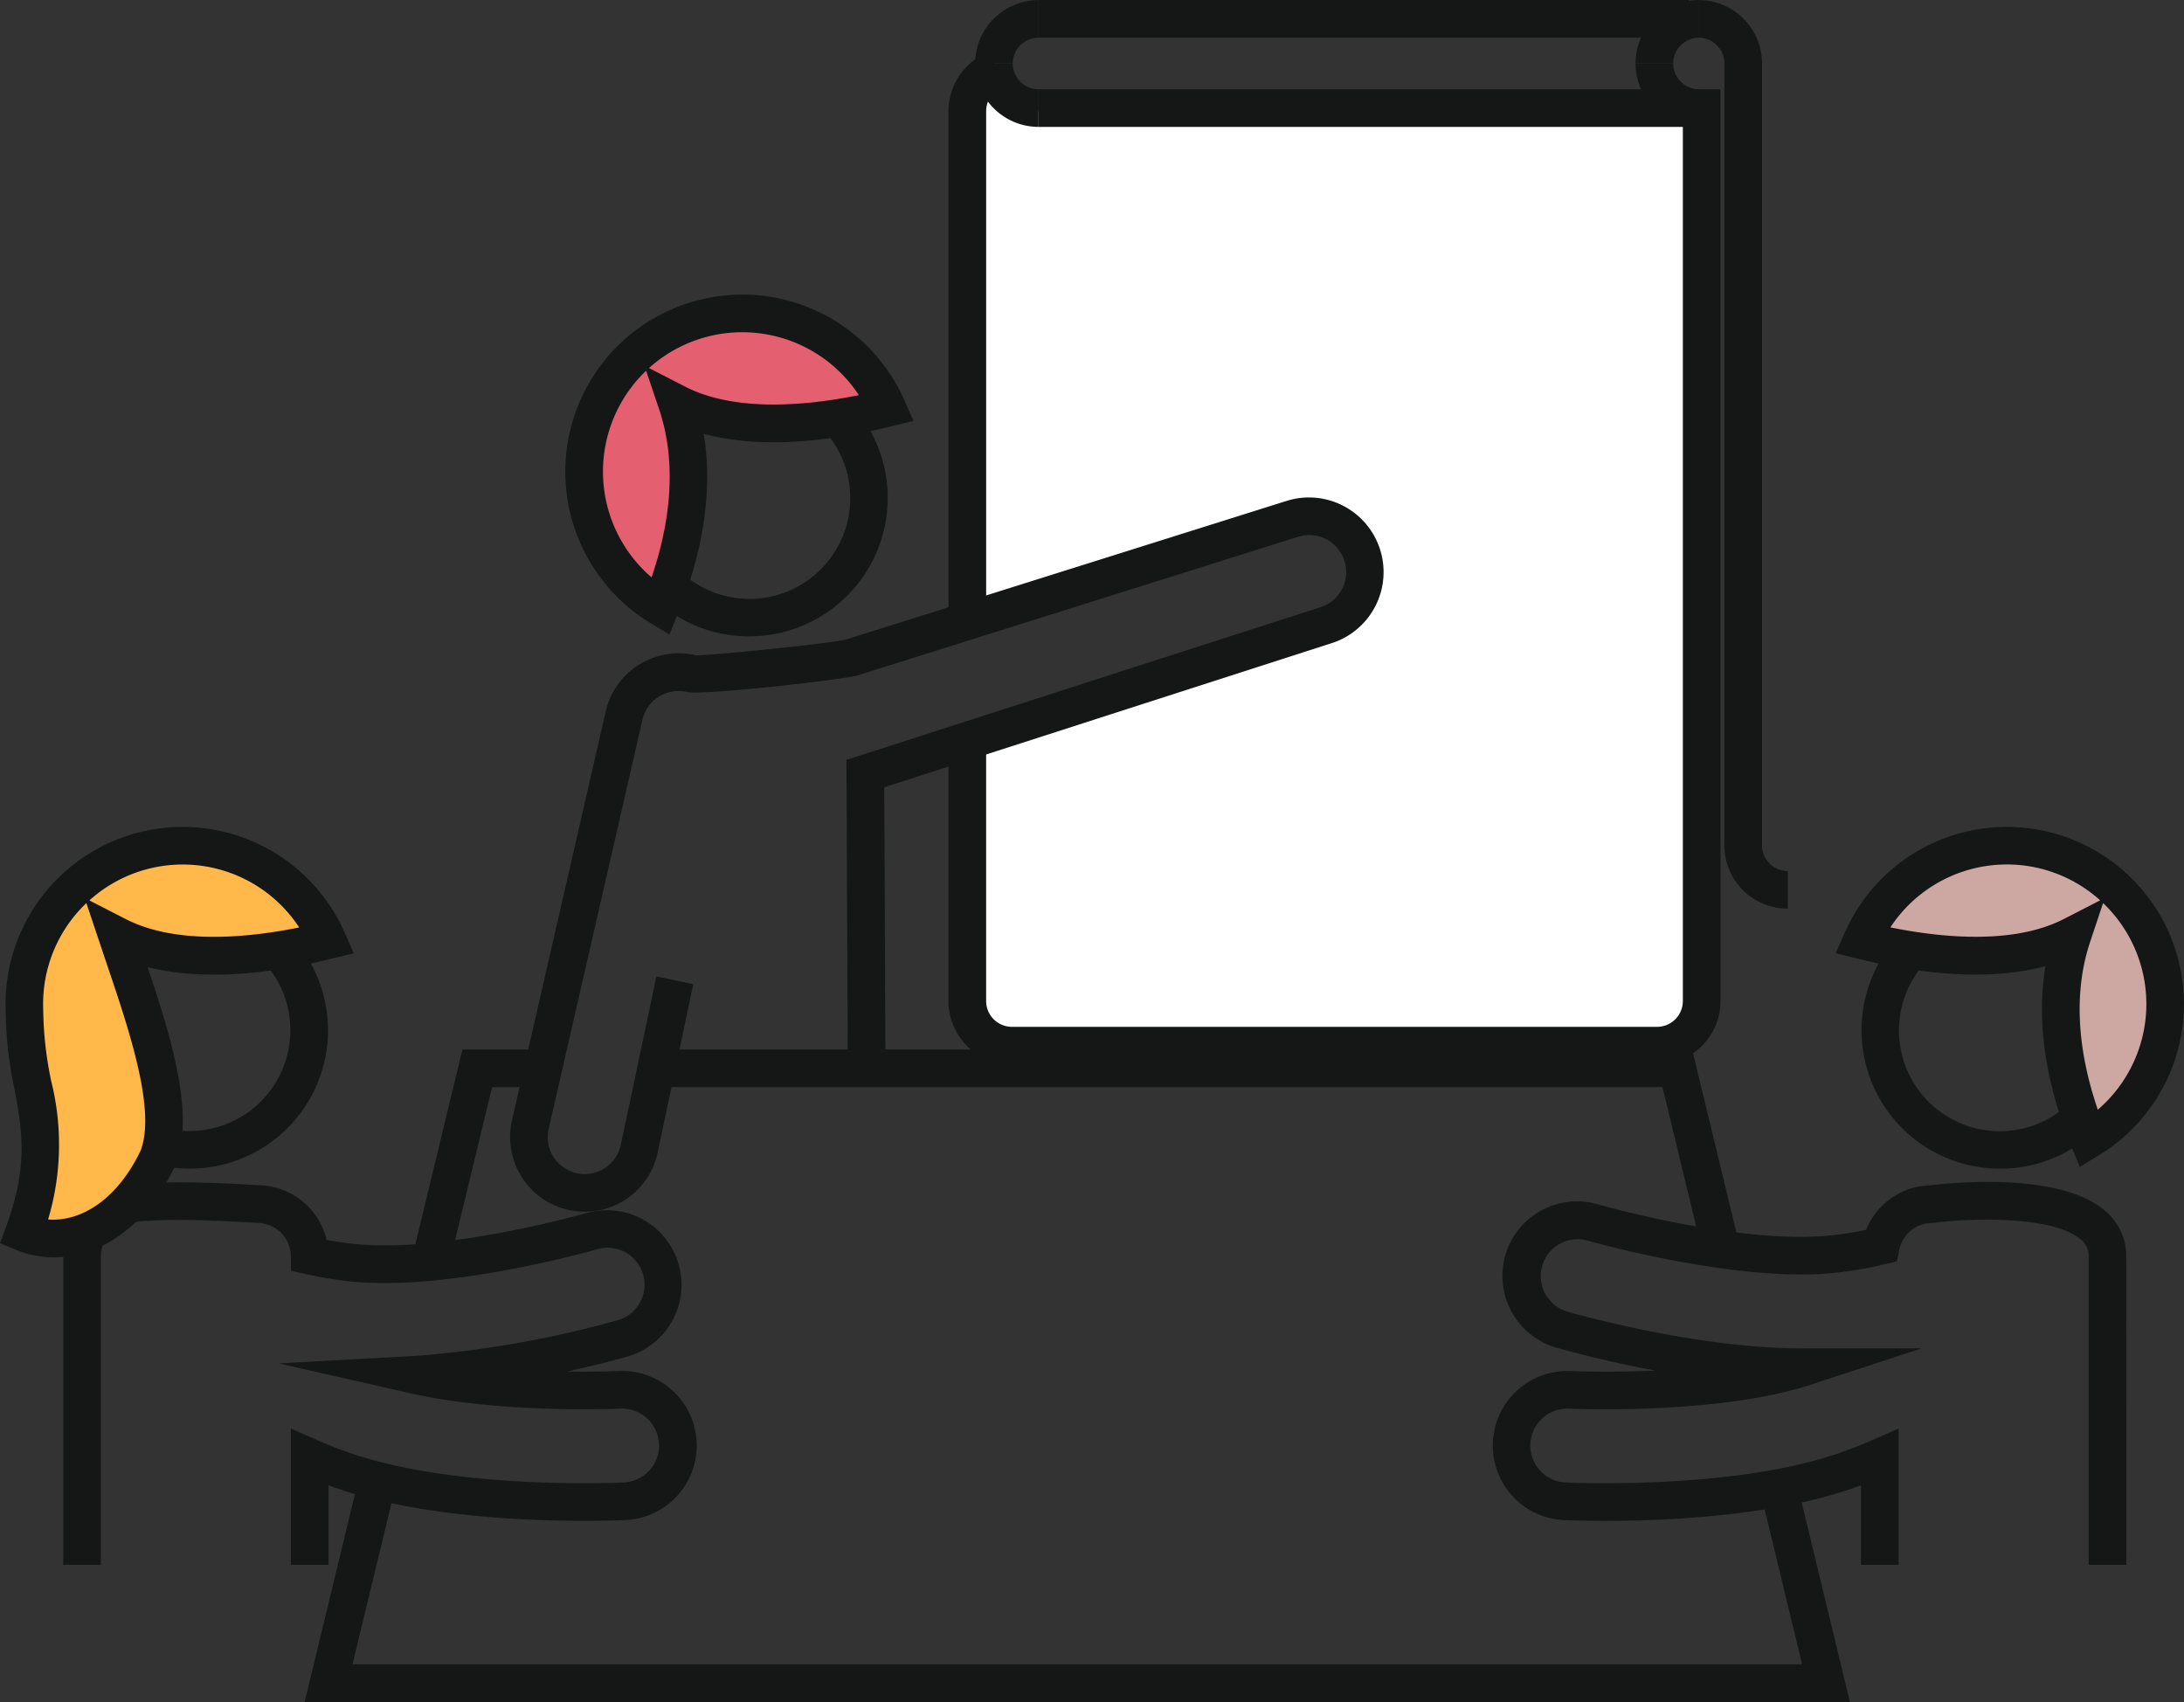<?xml version="1.0" encoding="UTF-8"?>
<svg xmlns="http://www.w3.org/2000/svg" width="170.878" height="133.156" viewBox="0 0 170.878 133.156">
  <rect x="0" y="0" width="170.878" height="133.156" fill="#333333" stroke="none"/>
  <g transform="translate(-4531 -3316.517)">
    <path d="M106.762,154.423l-51.925.326-4.735-3.1-.98,2.123s-.129,21.675-.125,41.06l27.148-8.361s6.369,1.592,3.184,7.347c-2.878,1.646-23.707,8.208-30.32,10.274.034,11.054.132,19.756.358,20.547,0,0-.083,2.938,5.306,3.266s49.149-.328,49.149-.328,3.266-1.143,3.266-5.715-.326-67.437-.326-67.437" transform="translate(4557.375 3170.486)" fill="#fff"></path>
    <path d="M51.188,195.355H48.242v-40.09a4.993,4.993,0,0,1,3.217-4.644l1.043,2.755a2.034,2.034,0,0,0-1.314,1.889Z" transform="translate(4556.969 3169.934)" fill="#151616"></path>
    <path d="M92.669,195.944A4.97,4.97,0,0,1,87.7,190.98h2.946A2.02,2.02,0,0,0,92.669,193Z" transform="translate(4578.211 3191.659)" fill="#151616"></path>
    <path d="M91.358,214.152H88.412V152.959a2.019,2.019,0,0,0-2.018-2.017V148a4.968,4.968,0,0,1,4.964,4.963Z" transform="translate(4577.506 3168.521)" fill="#151616"></path>
    <path d="M103.683,228.829H53.207a4.97,4.97,0,0,1-4.966-4.964V203.086h2.947v20.779a2.019,2.019,0,0,0,2.018,2.018h50.476a2.02,2.02,0,0,0,2.018-2.018V155.48H55.291v-2.946h53.356v71.331a4.969,4.969,0,0,1-4.964,4.964" transform="translate(4556.968 3170.964)" fill="#151616"></path>
    <rect width="50.867" height="2.946" transform="translate(4612.259 3316.517)" fill="#151616"></rect>
    <path d="M54.561,156.186a4.969,4.969,0,0,1-4.964-4.964h2.946a2.02,2.02,0,0,0,2.018,2.018Z" transform="translate(4557.698 3170.258)" fill="#151616"></path>
    <path d="M52.543,152.96H49.6A4.969,4.969,0,0,1,54.561,148v2.946a2.02,2.02,0,0,0-2.018,2.018" transform="translate(4557.698 3168.521)" fill="#151616"></path>
    <path d="M88.151,156.186a4.969,4.969,0,0,1-4.964-4.964h2.946a2.02,2.02,0,0,0,2.018,2.018Z" transform="translate(4575.779 3170.258)" fill="#151616"></path>
    <path d="M86.134,152.96H83.188A4.968,4.968,0,0,1,88.151,148v2.946a2.019,2.019,0,0,0-2.017,2.018" transform="translate(4575.78 3168.521)" fill="#151616"></path>
    <path d="M35.679,186.906c1.658-4.038,3.241-10.091,1.3-15.918,4.976,2.552,12.133,1.423,16.452.349a12.381,12.381,0,1,0-17.747,15.569" transform="translate(4546.992 3177.101)" fill="#e45f6f"></path>
    <path d="M36.9,189.577l-1.472-.894A13.854,13.854,0,1,1,55.289,171.26l.7,1.6-1.7.421c-4.24,1.052-9.911,1.884-14.708.588.881,5.3-.538,10.476-2.032,14.112Zm-1.824-20.641c-.16.152-.317.312-.469.475A10.908,10.908,0,0,0,35.5,185.1c1.266-3.692,2.138-8.522.6-13.134Zm.225-.209,2.858,1.466c3.958,2.029,9.641,1.448,13.563.651A10.913,10.913,0,0,0,35.3,168.726" transform="translate(4546.477 3176.584)" fill="#151616"></path>
    <path d="M40.864,186.83A10.734,10.734,0,0,1,33,183.446l2.138-2.026a7.886,7.886,0,1,0,11.3-11l2.083-2.083a10.832,10.832,0,0,1-7.659,18.49" transform="translate(4548.763 3179.472)" fill="#151616"></path>
    <path d="M112.454,213.977c-1.658-4.038-3.241-10.093-1.3-15.92-4.976,2.552-12.133,1.423-16.452.349a12.382,12.382,0,1,1,17.747,15.571" transform="translate(4581.981 3191.672)" fill="#cda7a2"></path>
    <path d="M112.463,216.645l-.655-1.592c-1.492-3.637-2.914-8.81-2.031-14.112-4.8,1.3-10.473.465-14.708-.589l-1.7-.42.7-1.6a13.854,13.854,0,1,1,19.859,17.423Zm1.821-20.635-1.012,3.029c-1.54,4.612-.668,9.442.6,13.134a10.9,10.9,0,0,0,.414-16.163m-16.644,1.9c3.923.8,9.605,1.38,13.563-.651l2.852-1.464a10.9,10.9,0,0,0-16.415,2.115" transform="translate(4581.263 3191.156)" fill="#151616"></path>
    <path d="M105.512,213.9a10.833,10.833,0,0,1-7.659-18.492l2.083,2.084a7.886,7.886,0,1,0,11.3,11l2.138,2.026a10.729,10.729,0,0,1-7.865,3.384" transform="translate(4581.967 3194.043)" fill="#151616"></path>
    <path d="M23.822,218.354l-2.863-.692L24.9,201.368h6.373v2.947H27.219Z" transform="translate(4542.282 3197.251)" fill="#151616"></path>
    <path d="M136.4,240.836H15.493l4.341-17.943,2.864.692-3.461,14.3H132.66l-3.27-13.52,2.864-.692Z" transform="translate(4539.34 3208.838)" fill="#151616"></path>
    <path d="M115.29,217.423l-3.172-13.108H33.359v-2.947h81.078l3.717,15.363Z" transform="translate(4548.957 3197.251)" fill="#151616"></path>
    <path d="M31.784,229.167A5.842,5.842,0,0,1,26.1,221.99l7.336-32a5.852,5.852,0,0,1,7.021-4.352c1.034.042,10.743-.932,11.813-1.243L86.7,173.563A5.837,5.837,0,1,1,90.2,184.7L55.22,195.967l.089,21.29-2.946.012-.1-23.447L89.31,181.892a2.89,2.89,0,1,0-1.726-5.516L53.149,187.21c-1.071.334-12.137,1.586-13.366,1.3a2.9,2.9,0,0,0-3.478,2.151l-7.336,32a2.891,2.891,0,1,0,5.626,1.334l2.8-13.234,2.883.611-2.809,13.266a5.824,5.824,0,0,1-5.686,4.532" transform="translate(4544.965 3182.14)" fill="#151616"></path>
    <path d="M125.492,238.058h-2.946V213.93a1.631,1.631,0,0,0-.612-1.318c-2.015-1.772-8.09-1.746-11.448-1.312l-.189.012a2.624,2.624,0,0,0-2.563,2.087l-.189.918-.912.218a29.965,29.965,0,0,1-4.2.706c-7.553.7-18.59-2.409-19.056-2.541a2.89,2.89,0,1,0-1.62,5.549c.4.117,10,2.874,18.341,2.874h9.385l-8.776,2.872c-7.222,2.326-18.33,1.869-18.8,1.847a2.89,2.89,0,1,0-.283,5.773c.152.008,1.311.06,3.084.06,4.246,0,12.251-.3,18.184-2.312.878-.3,1.794-.655,2.721-1.061l2.064-.908v10.663h-2.946v-6.221q-.452.166-.894.317c-6.333,2.147-14.7,2.467-19.13,2.467-1.855,0-3.067-.055-3.226-.063a5.836,5.836,0,0,1,.561-11.659c.222.009,3.014.126,6.593-.038-4.284-.8-7.465-1.715-7.7-1.783a5.836,5.836,0,1,1,3.25-11.21c.441.125,10.959,3.09,17.975,2.44a25.944,25.944,0,0,0,2.97-.455,5.585,5.585,0,0,1,5.061-3.486c1.375-.172,10.111-1.109,13.683,2.031a4.588,4.588,0,0,1,1.612,3.532Z" transform="translate(4571.872 3200.877)" fill="#151616"></path>
    <path d="M11.685,215.489c1.658-4.038-1.221-11.6-3.167-17.432,4.975,2.552,12.131,1.423,16.452.351a12.382,12.382,0,0,0-23.71,5.441c-.043,6.444,2.852,9.562-.043,17.43,3.415,1.411,7.878-.418,10.468-5.79" transform="translate(4531.655 3191.672)" fill="#ffb849"></path>
    <path d="M4.21,223.723a7.618,7.618,0,0,1-2.9-.565L0,222.617l.488-1.329c1.751-4.755,1.232-7.556.632-10.8a30.5,30.5,0,0,1-.678-6.13,13.854,13.854,0,0,1,26.531-6.024l.7,1.6-1.7.422c-4.155,1.034-9.693,1.852-14.426.661,1.884,5.593,3.743,11.668,2.149,15.551l-.035.08c-2.441,5.064-6.178,7.078-9.456,7.078m-.44-2.966c2.334.186,5.243-1.275,7.222-5.35,1.26-3.166-.909-9.556-2.654-14.7l-1.575-4.7a10.879,10.879,0,0,0-3.377,8.3,28.308,28.308,0,0,0,.629,5.641,20.472,20.472,0,0,1-.246,10.807M6.992,195.8l2.852,1.463c3.961,2.032,9.642,1.448,13.565.652A10.9,10.9,0,0,0,6.992,195.8" transform="translate(4531 3191.156)" fill="#151616"></path>
    <path d="M10.432,213.9a10.837,10.837,0,0,1-2.257-.235l.611-2.881a8.034,8.034,0,0,0,1.646.171,7.886,7.886,0,0,0,5.576-13.462l2.083-2.084A10.832,10.832,0,0,1,10.432,213.9" transform="translate(4535.4 3194.043)" fill="#151616"></path>
    <path d="M22.271,238.047H19.325V227.385l2.064.906c.929.408,1.844.765,2.721,1.061,5.933,2.012,13.939,2.312,18.184,2.312,1.774,0,2.932-.052,3.083-.06a2.889,2.889,0,0,0,1.8-5.026,2.861,2.861,0,0,0-2.078-.748c-.086,0-9.253.423-16.452-1.209L18.366,222.29l10.531-.575a81.77,81.77,0,0,0,16.011-2.806,2.89,2.89,0,0,0-1.609-5.552c-.469.134-11.483,3.249-19.067,2.544a29.534,29.534,0,0,1-3.76-.609l-1.134-.254-.017-1.16a2.627,2.627,0,0,0-2.614-2.578c-.175-.008-6.972-.494-9.865-.035l-.463-2.909c3.229-.515,10.142-.018,10.436,0h.006a5.54,5.54,0,0,1,5.293,4.267c.826.155,1.626.271,2.389.342,7.041.66,17.872-2.412,17.98-2.443a5.836,5.836,0,0,1,3.246,11.211c-.16.048-2.024.585-4.781,1.191,2.367.04,3.975-.037,4.012-.038a5.836,5.836,0,0,1,.56,11.659c-.158.008-1.371.063-3.226.063-4.426,0-12.8-.32-19.13-2.467-.3-.1-.592-.206-.894-.317Z" transform="translate(4534.435 3200.887)" fill="#151616"></path>
    <path d="M6.162,236.786H3.216V212.658a5.511,5.511,0,0,1,.449-2.191l2.707,1.161a2.588,2.588,0,0,0-.211,1.029Z" transform="translate(4532.731 3202.149)" fill="#151616"></path>
  </g>
</svg>
